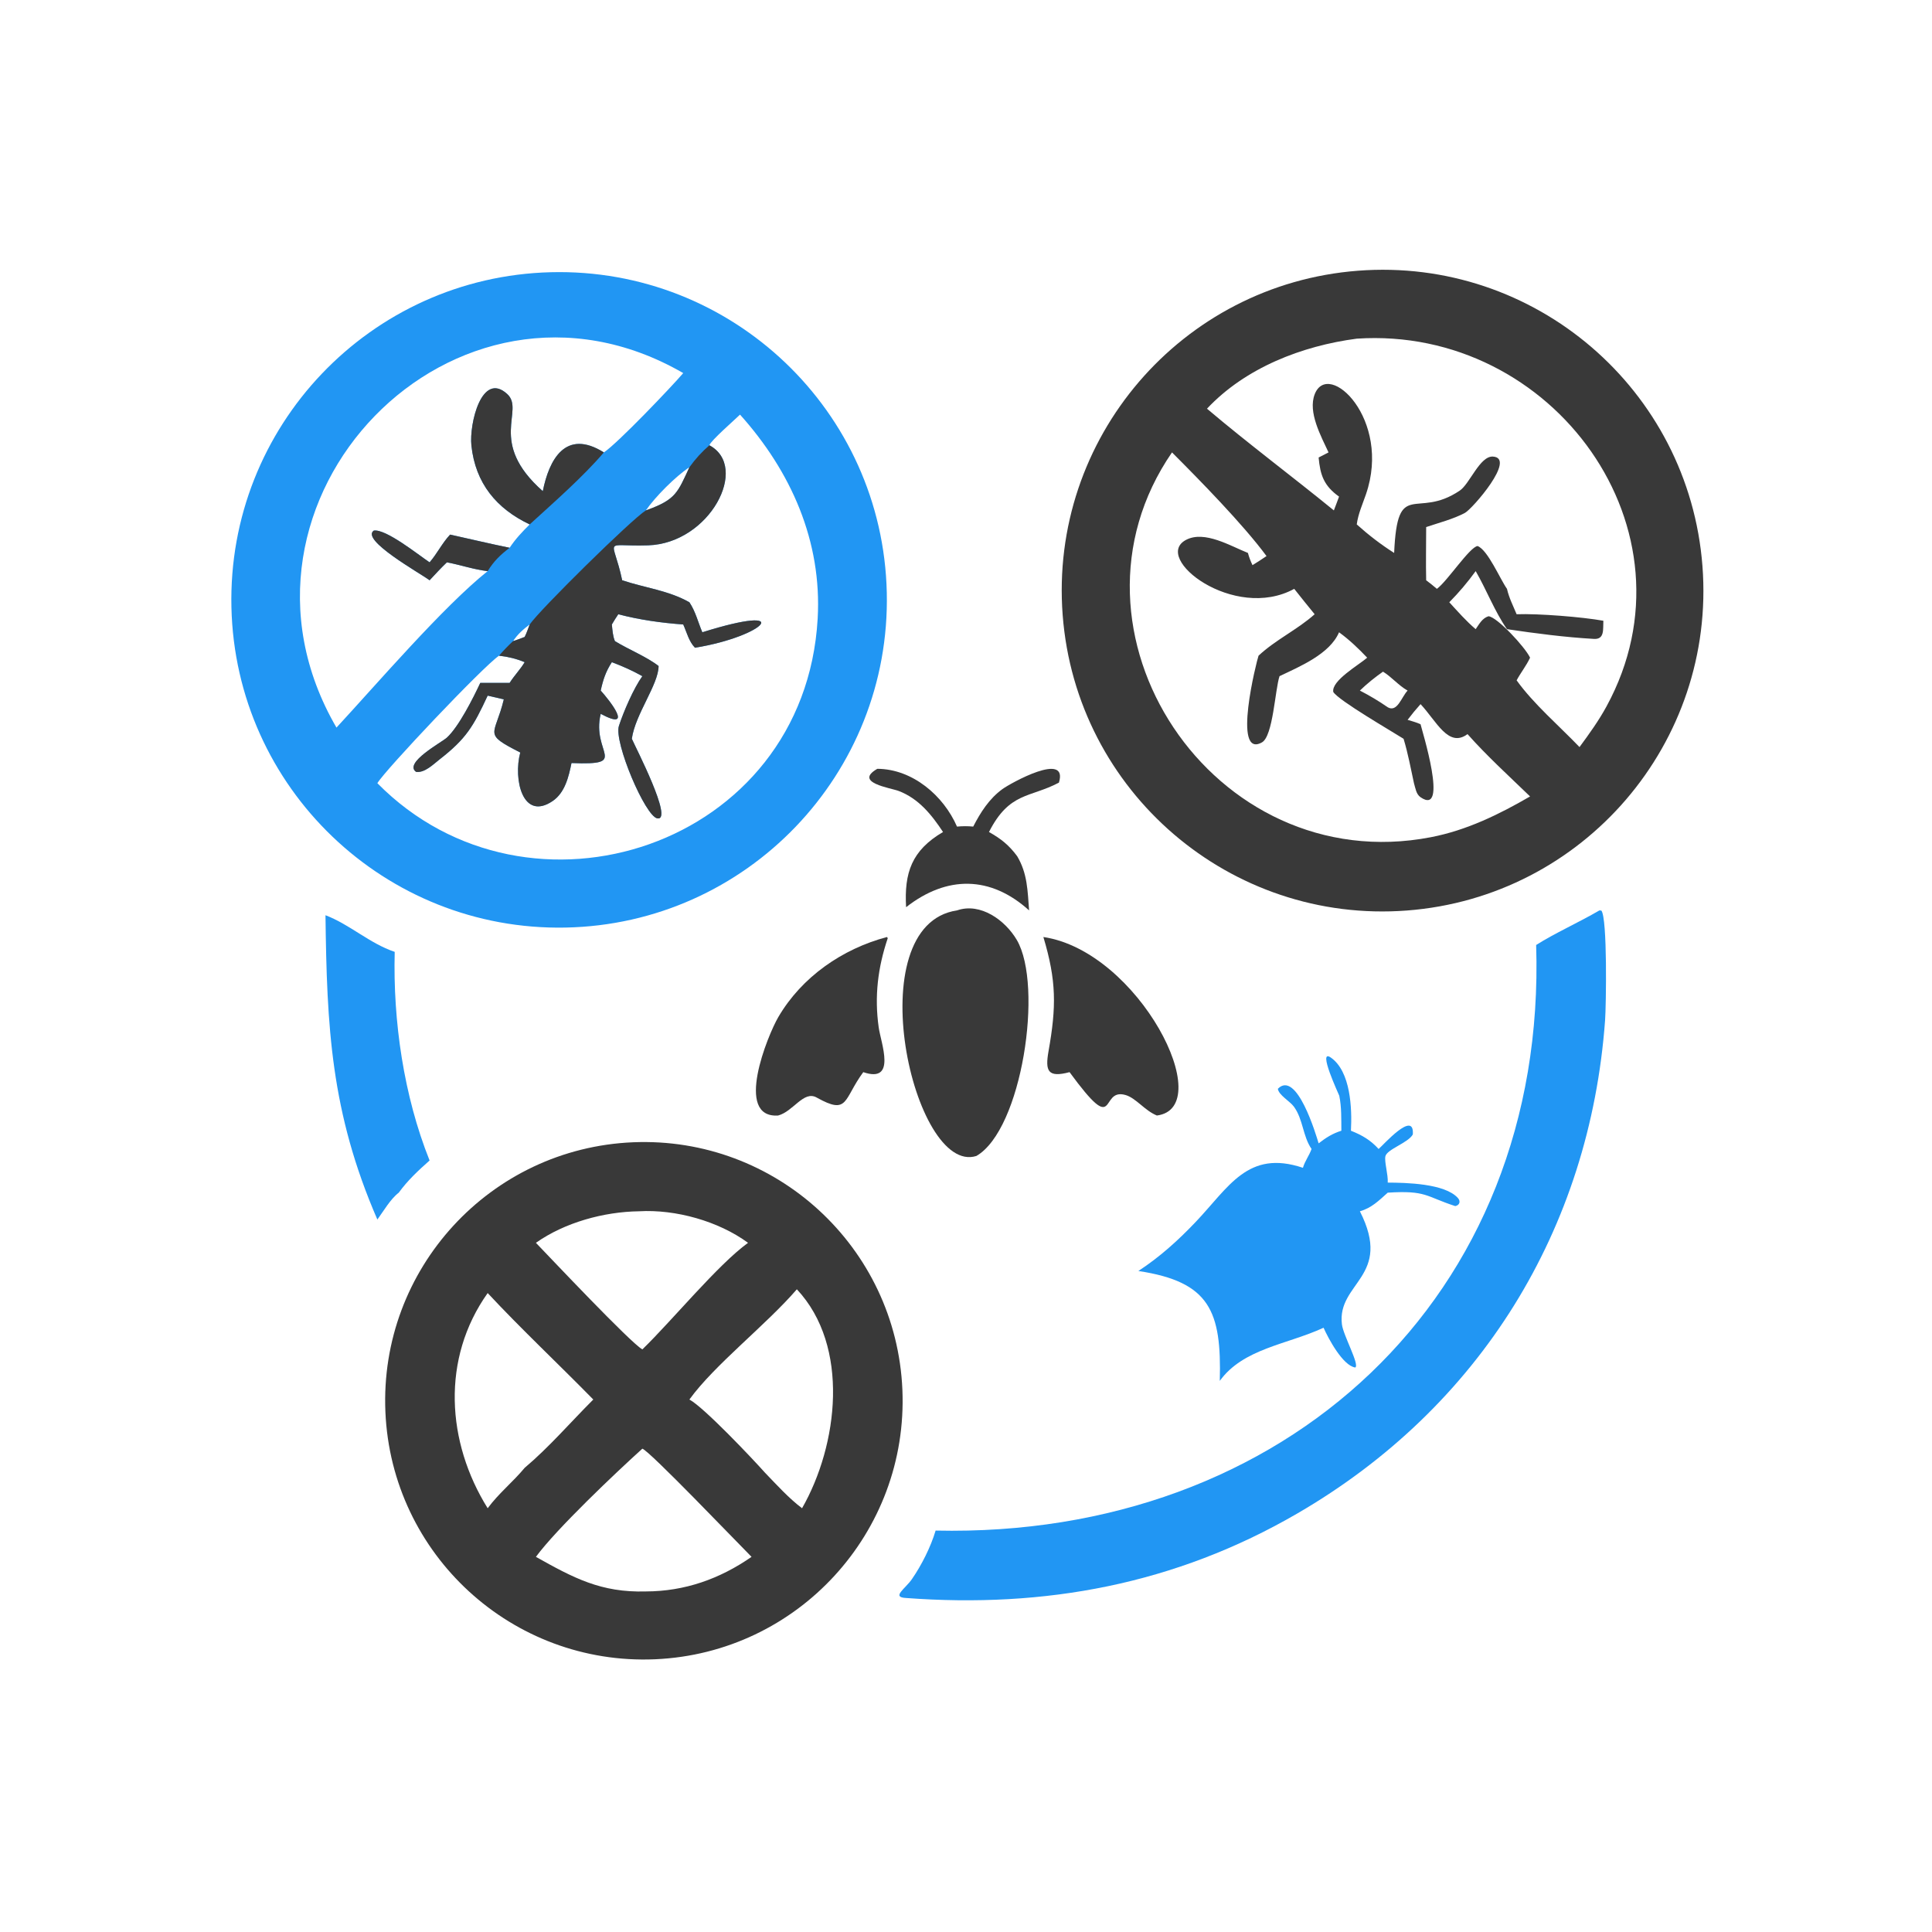 <svg version="1.1" xmlns="http://www.w3.org/2000/svg" style="display: block;" viewBox="0 0 2048 2048" width="512" height="512">
<path transform="translate(0,0)" fill="rgb(33,150,243)" d="M 583.825 288.562 C 776.051 283.665 935.699 435.83 940.028 628.07 C 944.357 820.31 791.721 979.508 599.469 983.269 C 408.019 987.015 249.629 835.153 245.317 643.715 C 241.006 452.276 392.4 293.438 583.825 288.562 z M 659.542 615.115 C 683.38 623.105 708.687 625.886 730.789 638.43 C 737.366 648.302 739.915 659.49 744.502 670.245 C 844.174 638.956 811.61 674.353 736.725 686.629 C 730.243 680.02 728.002 670.237 724.263 661.973 C 701.133 660.272 677.85 657.046 655.409 651.131 C 652.983 654.669 650.761 658.27 648.596 661.973 C 649.226 667.93 649.506 674.007 651.822 679.594 C 666.134 688.443 685.427 696.099 698.133 705.995 C 698.124 725.519 673.321 757.195 669.77 783.147 C 673.769 792.334 714.008 870.172 696.868 867.533 C 684.069 865.562 650.56 786.523 656.08 769.498 C 660.946 754.49 671.781 729.43 680.92 716.765 C 670.431 710.87 659.841 706.173 648.596 701.94 C 642.12 711.845 639.294 720.556 636.777 732.044 C 645.839 741.998 672.861 776.015 636.777 756.704 C 626.707 798.497 668.313 811.343 605.807 808.858 C 602.877 823.344 598.896 840.28 585.819 849.141 C 554.08 870.646 543.92 826.11 551.502 797.694 C 511.003 777.056 524.665 780.557 534.067 741.333 L 516.955 737.394 C 501.602 770.418 493.999 783.165 465.916 805.054 C 459.348 810.174 450.162 819.505 441.065 818.222 C 427.619 808.689 468.052 787.025 473.639 781.975 C 486.218 770.603 501.703 739.788 509.114 723.908 L 540.227 723.908 C 545.056 716.224 551.615 709.564 556.174 701.94 C 547.082 698.186 538.76 696.198 529.006 695.052 C 511.804 706.764 408.023 816.536 400.027 830.213 C 560.29 992.842 852.966 898.061 866.762 655.771 C 871.435 573.698 838.52 499.715 784.453 439.506 C 779.632 444.322 753.325 467.151 751.97 472.018 C 794.901 494.908 752.41 575.982 687.016 578.083 C 637.903 579.661 649.62 568.228 659.542 615.115 z M 455.383 596.096 C 463.404 586.892 468.578 575.806 477.135 566.691 C 498.175 571.311 519.114 576.373 540.227 580.66 C 546.316 571.421 553.645 563.655 561.5 555.906 C 526.432 539.31 503.984 512.389 499.711 472.378 C 497.235 449.2 510.735 392.988 537.68 417.689 C 556.763 435.181 516.267 468.504 575.395 520.652 C 582.006 487.44 599.392 454.046 640.132 479.572 C 654.601 470.02 711.582 410.344 724.263 395.485 C 482.416 255.754 216.868 531.017 356.681 771.282 C 398.679 725.935 469.803 643.003 516.955 605.409 C 502.4 603.792 488.153 598.787 473.724 596.096 C 467.339 602.159 461.403 608.694 455.383 615.115 C 445.439 607.639 381.807 572.294 396.242 562.44 C 409.067 560.446 443.51 588.191 455.383 596.096 z M 561.5 661.973 C 554.593 667.132 548.726 672.315 543.91 679.594 C 548.058 678.376 552.12 676.691 556.174 675.187 C 558.29 670.983 559.805 666.366 561.5 661.973 z M 684.644 541.048 L 686.867 540.251 C 716.242 529.456 718.401 522.124 730.789 495.313 C 716.138 504.97 694.701 526.469 684.644 541.048 z"/>
<path transform="translate(0,0)" fill="rgb(57,57,57)" d="M 730.789 495.313 C 737.084 486.498 743.823 479.144 751.97 472.018 C 794.901 494.908 752.41 575.982 687.016 578.083 C 637.903 579.661 649.62 568.228 659.542 615.115 C 683.38 623.105 708.687 625.886 730.789 638.43 C 737.366 648.302 739.915 659.49 744.502 670.245 C 844.174 638.956 811.61 674.353 736.725 686.629 C 730.243 680.02 728.002 670.237 724.263 661.973 C 701.133 660.272 677.85 657.046 655.409 651.131 C 652.983 654.669 650.761 658.27 648.596 661.973 C 649.226 667.93 649.506 674.007 651.822 679.594 C 666.134 688.443 685.427 696.099 698.133 705.995 C 698.124 725.519 673.321 757.195 669.77 783.147 C 673.769 792.334 714.008 870.172 696.868 867.533 C 684.069 865.562 650.56 786.523 656.08 769.498 C 660.946 754.49 671.781 729.43 680.92 716.765 C 670.431 710.87 659.841 706.173 648.596 701.94 C 642.12 711.845 639.294 720.556 636.777 732.044 C 645.839 741.998 672.861 776.015 636.777 756.704 C 626.707 798.497 668.313 811.343 605.807 808.858 C 602.877 823.344 598.896 840.28 585.819 849.141 C 554.08 870.646 543.92 826.11 551.502 797.694 C 511.003 777.056 524.665 780.557 534.067 741.333 L 516.955 737.394 C 501.602 770.418 493.999 783.165 465.916 805.054 C 459.348 810.174 450.162 819.505 441.065 818.222 C 427.619 808.689 468.052 787.025 473.639 781.975 C 486.218 770.603 501.703 739.788 509.114 723.908 L 540.227 723.908 C 545.056 716.224 551.615 709.564 556.174 701.94 C 547.082 698.186 538.76 696.198 529.006 695.052 C 533.733 689.552 538.59 684.523 543.91 679.594 C 548.058 678.376 552.12 676.691 556.174 675.187 C 558.29 670.983 559.805 666.366 561.5 661.973 C 572.151 646.317 669.56 550.419 684.644 541.048 L 686.867 540.251 C 716.242 529.456 718.401 522.124 730.789 495.313 z"/>
<path transform="translate(0,0)" fill="rgb(57,57,57)" d="M 561.5 555.906 C 526.432 539.31 503.984 512.389 499.711 472.378 C 497.235 449.2 510.735 392.988 537.68 417.689 C 556.763 435.181 516.267 468.504 575.395 520.652 C 582.006 487.44 599.392 454.046 640.132 479.572 C 617.972 505.57 586.964 532.616 561.5 555.906 z"/>
<path transform="translate(0,0)" fill="rgb(57,57,57)" d="M 455.383 615.115 C 445.439 607.639 381.807 572.294 396.242 562.44 C 409.067 560.446 443.51 588.191 455.383 596.096 C 463.404 586.892 468.578 575.806 477.135 566.691 C 498.175 571.311 519.114 576.373 540.227 580.66 C 530.262 588.306 523.576 594.706 516.955 605.409 C 502.4 603.792 488.153 598.787 473.724 596.096 C 467.339 602.159 461.403 608.694 455.383 615.115 z"/>
<path transform="translate(0,0)" fill="rgb(57,57,57)" d="M 1439.51 286.984 C 1626.81 272.589 1790.31 412.772 1804.67 600.072 C 1819.03 787.371 1678.82 950.844 1491.52 965.177 C 1304.26 979.506 1140.84 839.336 1126.48 652.08 C 1112.12 464.825 1252.26 301.375 1439.51 286.984 z M 1279.46 433.225 C 1323.32 470.4 1369.43 504.726 1413.95 541.048 C 1415.79 536.183 1417.7 531.333 1419.45 526.432 C 1403.32 514.956 1399.49 503.487 1397.8 484.975 C 1401.29 483.161 1404.77 481.324 1408.29 479.572 C 1400.43 462.474 1386.2 436.968 1393.66 417.857 C 1408.13 380.768 1475.27 444.409 1448.01 523.864 C 1444.35 534.542 1439.73 544.604 1438.21 555.906 C 1450.6 567.032 1463.78 577.211 1477.85 586.133 C 1481.38 506.224 1501.12 551.396 1547.43 520.041 C 1558.03 512.865 1568.75 483.202 1582.55 483.99 C 1607.8 485.431 1560.66 539.544 1552.89 543.692 C 1540.54 550.295 1525.1 554.208 1511.8 558.711 C 1511.81 577.478 1511.35 596.362 1511.8 615.115 C 1515.64 618.083 1519.54 620.985 1523.17 624.203 C 1534.39 615.932 1557.98 579.721 1566.33 578.82 C 1577.23 583.103 1589.95 613.551 1597.47 624.203 C 1599.55 633.536 1604.02 642.321 1607.68 651.131 C 1630.64 650.267 1677.45 654.006 1699.63 658.026 C 1699.13 666.748 1701.2 677.91 1689.73 677.266 C 1659.4 675.564 1627.47 671.415 1597.47 666.94 C 1584.39 648.138 1575.8 625.282 1564.28 605.409 C 1555.72 617.217 1546.57 628.032 1536.31 638.43 C 1545.19 648.093 1554.25 658.483 1564.28 666.94 C 1568.04 661.53 1571.23 655.291 1577.87 653.244 C 1586.95 653.967 1616.63 685.854 1621.94 697.173 C 1617.96 705.738 1612.11 712.918 1607.68 721.172 C 1625.57 746.157 1652.87 769.501 1674.35 791.927 C 1684.62 778.001 1694.75 763.931 1703.03 748.708 C 1804.54 562.252 1646.43 345.148 1438.21 358.993 C 1380.13 366.641 1320.17 389.825 1279.46 433.225 z M 1356.35 716.765 C 1351.59 731.003 1349.53 780.323 1337.74 786.943 C 1305.83 804.867 1332.14 700.331 1334.11 695.052 C 1352.2 678.118 1375.29 667.499 1393.58 651.131 C 1386.32 642.193 1379.04 633.273 1371.94 624.203 C 1308.23 659.089 1220.58 591.381 1257.39 572.225 C 1276.98 562.033 1304.49 578.857 1322.86 586.133 C 1324.07 590.779 1325.65 594.75 1327.69 599.084 C 1332.68 595.933 1337.74 592.861 1342.57 589.465 C 1317.82 555.936 1271.59 508.787 1242.37 479.572 C 1111.99 668.807 1285.56 932.161 1516.83 887.463 C 1554.66 880.15 1588.87 863.456 1621.94 844.261 C 1599.59 822.652 1576.27 801.447 1555.63 778.19 C 1535.41 793.256 1522.62 764.263 1505.84 746.417 C 1501 751.806 1496.49 757.294 1492.11 763.058 C 1496.71 764.478 1501.46 765.709 1505.84 767.717 C 1506.91 772.788 1536.23 866.103 1505.77 845.053 C 1501.11 841.827 1500.4 835.288 1498.86 830.213 C 1495.45 814.535 1492.52 798.498 1487.85 783.147 C 1475.01 774.978 1419.31 742.809 1413.35 733.553 C 1411.06 721.589 1440.47 704.892 1449.27 697.173 C 1439.91 687.308 1430.47 678.286 1419.45 670.245 C 1409.6 693.373 1377.68 706.565 1356.35 716.765 z M 1441.54 732.044 C 1451.68 737.277 1461.7 743.198 1471.06 749.736 C 1481.25 755.559 1485.69 738.699 1492.11 732.044 C 1482.28 726.456 1475.37 717.717 1466.04 711.988 C 1457.42 718.021 1449.1 724.718 1441.54 732.044 z"/>
<path transform="translate(0,0)" fill="rgb(57,57,57)" d="M 671.134 1210.85 C 822.379 1204.55 950.133 1321.97 956.573 1473.21 C 963.013 1624.45 845.706 1752.31 694.472 1758.89 C 543.043 1765.48 414.982 1647.98 408.533 1496.55 C 402.084 1345.11 519.694 1217.16 671.134 1210.85 z M 730.789 1483.55 C 746.076 1491.72 797.584 1546.12 811.092 1561.3 C 823.576 1574.2 835.858 1587.93 850.204 1598.8 C 888.491 1531.89 901.248 1427.11 844.699 1366.7 C 811.926 1404.72 757.668 1446.44 730.789 1483.55 z M 677.403 1284.01 C 640.227 1284.52 598.719 1295.81 568.089 1317.44 C 582.805 1332.67 667.846 1422.96 680.92 1430.42 C 712.086 1400.26 760.83 1340.68 792.958 1317.44 C 761.603 1294.44 716.136 1281.76 677.403 1284.01 z M 680.92 1535.66 C 652.93 1560.94 589.853 1620.69 568.089 1650.33 C 607.874 1672.64 637.1 1688.37 684.644 1686.99 C 725.852 1686.89 762.967 1673.72 796.675 1650.33 C 781.586 1635.21 688.66 1538.07 680.92 1535.66 z M 556.174 1555.96 C 582.123 1534.08 604.881 1507.56 628.912 1483.55 C 592.494 1446.38 552.049 1408.39 516.955 1370.69 C 467.56 1440.31 473.298 1528.77 516.955 1598.8 C 528.718 1582.89 543.695 1571.02 556.174 1555.96 z"/>
<path transform="translate(0,0)" fill="rgb(33,150,243)" d="M 1695.45 965.076 L 1697.49 965.234 C 1704.05 973.106 1702.58 1066.26 1701.45 1081.62 C 1685.23 1302.97 1569.15 1491.74 1375.21 1604.35 C 1245.77 1679.51 1107.55 1704.92 960.5 1693.94 C 944.485 1693.14 959.588 1684.22 966.689 1673.92 C 976.992 1658.98 986.583 1639.91 991.797 1622.47 C 1360.82 1630.7 1640.28 1375.86 1628.38 1001.74 C 1647.65 989.436 1674.15 977.54 1695.45 965.076 z"/>
<path transform="translate(0,0)" fill="rgb(33,150,243)" d="M 1421.9 1198.62 C 1421.75 1186.35 1422.21 1173.59 1419.68 1161.53 C 1419.5 1160.66 1395.98 1110.76 1410.73 1121.06 C 1431.84 1135.8 1433.32 1175.1 1432.05 1198.62 C 1443.97 1203.39 1452.66 1208.42 1461.39 1217.96 C 1465.81 1214.39 1499.55 1175.9 1497.64 1202.57 C 1492.75 1211.52 1470.09 1218.28 1468.55 1225.79 C 1467.37 1231.58 1471.59 1245.24 1471.06 1253.61 C 1489.81 1253.7 1531.77 1254.38 1545.51 1270.03 C 1548.62 1273.57 1547.13 1277.66 1542.61 1278.51 C 1511.02 1268.24 1512.09 1261.68 1471.06 1264.27 C 1461.71 1272.62 1453.99 1280.49 1441.54 1284.01 C 1476.87 1353.57 1417.03 1359.31 1422.49 1403.91 C 1423.91 1415.56 1441.52 1446.89 1436.61 1449.61 C 1423.37 1447.62 1408.04 1418.73 1403.03 1407.46 C 1364.25 1425.37 1317.93 1429.38 1293.02 1463.79 C 1295.02 1389.72 1282.4 1358.74 1206.73 1347.31 C 1229.48 1332.37 1248.37 1315.33 1267.13 1295.67 C 1302.7 1258.4 1322.62 1218.29 1381.16 1237.92 C 1383.35 1230.49 1387.87 1224.92 1390.3 1217.96 C 1380.87 1204.3 1381.48 1186.6 1371.53 1173.02 C 1367.37 1167.34 1355.5 1160.86 1354.57 1154.17 C 1374.6 1133.84 1395.02 1202.76 1397.8 1212 C 1405.79 1205.87 1412.26 1201.69 1421.9 1198.62 z"/>
<path transform="translate(0,0)" fill="rgb(57,57,57)" d="M 1014.45 965.076 C 1039.46 956.356 1065.71 975.632 1077.89 996.443 C 1106.19 1044.85 1083.33 1197.55 1035 1225.37 C 968.096 1246.64 908.547 980.722 1014.45 965.076 z"/>
<path transform="translate(0,0)" fill="rgb(33,150,243)" d="M 345.029 970.182 C 370.926 980.049 391.715 1000.04 418.412 1009.02 C 416.494 1082.39 428.003 1161.77 455.383 1230.16 C 443.449 1240.74 432.112 1251.28 422.711 1264.27 C 413.861 1271.04 406.576 1283.82 400.027 1292.76 C 350.62 1179.07 346.474 1088.51 345.029 970.182 z"/>
<path transform="translate(0,0)" fill="rgb(57,57,57)" d="M 1106.02 993.273 C 1207.16 1008.33 1291.37 1174.01 1226.36 1182.5 C 1213.39 1177.25 1204.2 1163.9 1192.99 1160.73 C 1164.82 1152.76 1185.91 1207.7 1133.78 1136.52 C 1110.91 1142.59 1107.69 1135.66 1111.49 1114.27 C 1119.84 1067.24 1119.96 1039.65 1106.02 993.273 z"/>
<path transform="translate(0,0)" fill="rgb(57,57,57)" d="M 940.23 993.273 L 941.064 994.504 C 930.455 1025.97 926.837 1056.39 931.464 1089.1 C 933.837 1105.88 950.739 1148.72 915.111 1136.52 C 893.699 1165.48 899.719 1182.47 865.63 1163.4 C 851.862 1155.7 840.964 1178.24 824.82 1182.5 C 777.906 1185.49 813.736 1097.46 825.058 1078.11 C 849.972 1035.52 893.007 1005.8 940.23 993.273 z"/>
<path transform="translate(0,0)" fill="rgb(57,57,57)" d="M 929.994 814.968 C 967.294 815.168 1000.17 843.353 1014.45 876.214 C 1020.35 875.694 1025.74 875.632 1031.64 876.214 C 1039.49 860.999 1048.56 846.698 1062.66 836.429 C 1071.16 830.248 1132.8 795.957 1122.5 829.623 C 1091.57 845.937 1070.08 839.309 1048.36 881.959 C 1061.19 889.19 1069.56 895.846 1078.3 907.681 C 1089.24 926.141 1089.26 944.311 1090.89 965.076 C 1050.08 928.154 1003.7 927.851 960.5 961.668 C 958.405 925.203 966.366 901.504 999.648 881.959 C 987.539 863.6 973.847 846.575 952.701 838.474 C 944.136 835.193 904.432 829.683 929.994 814.968 z"/>
</svg>